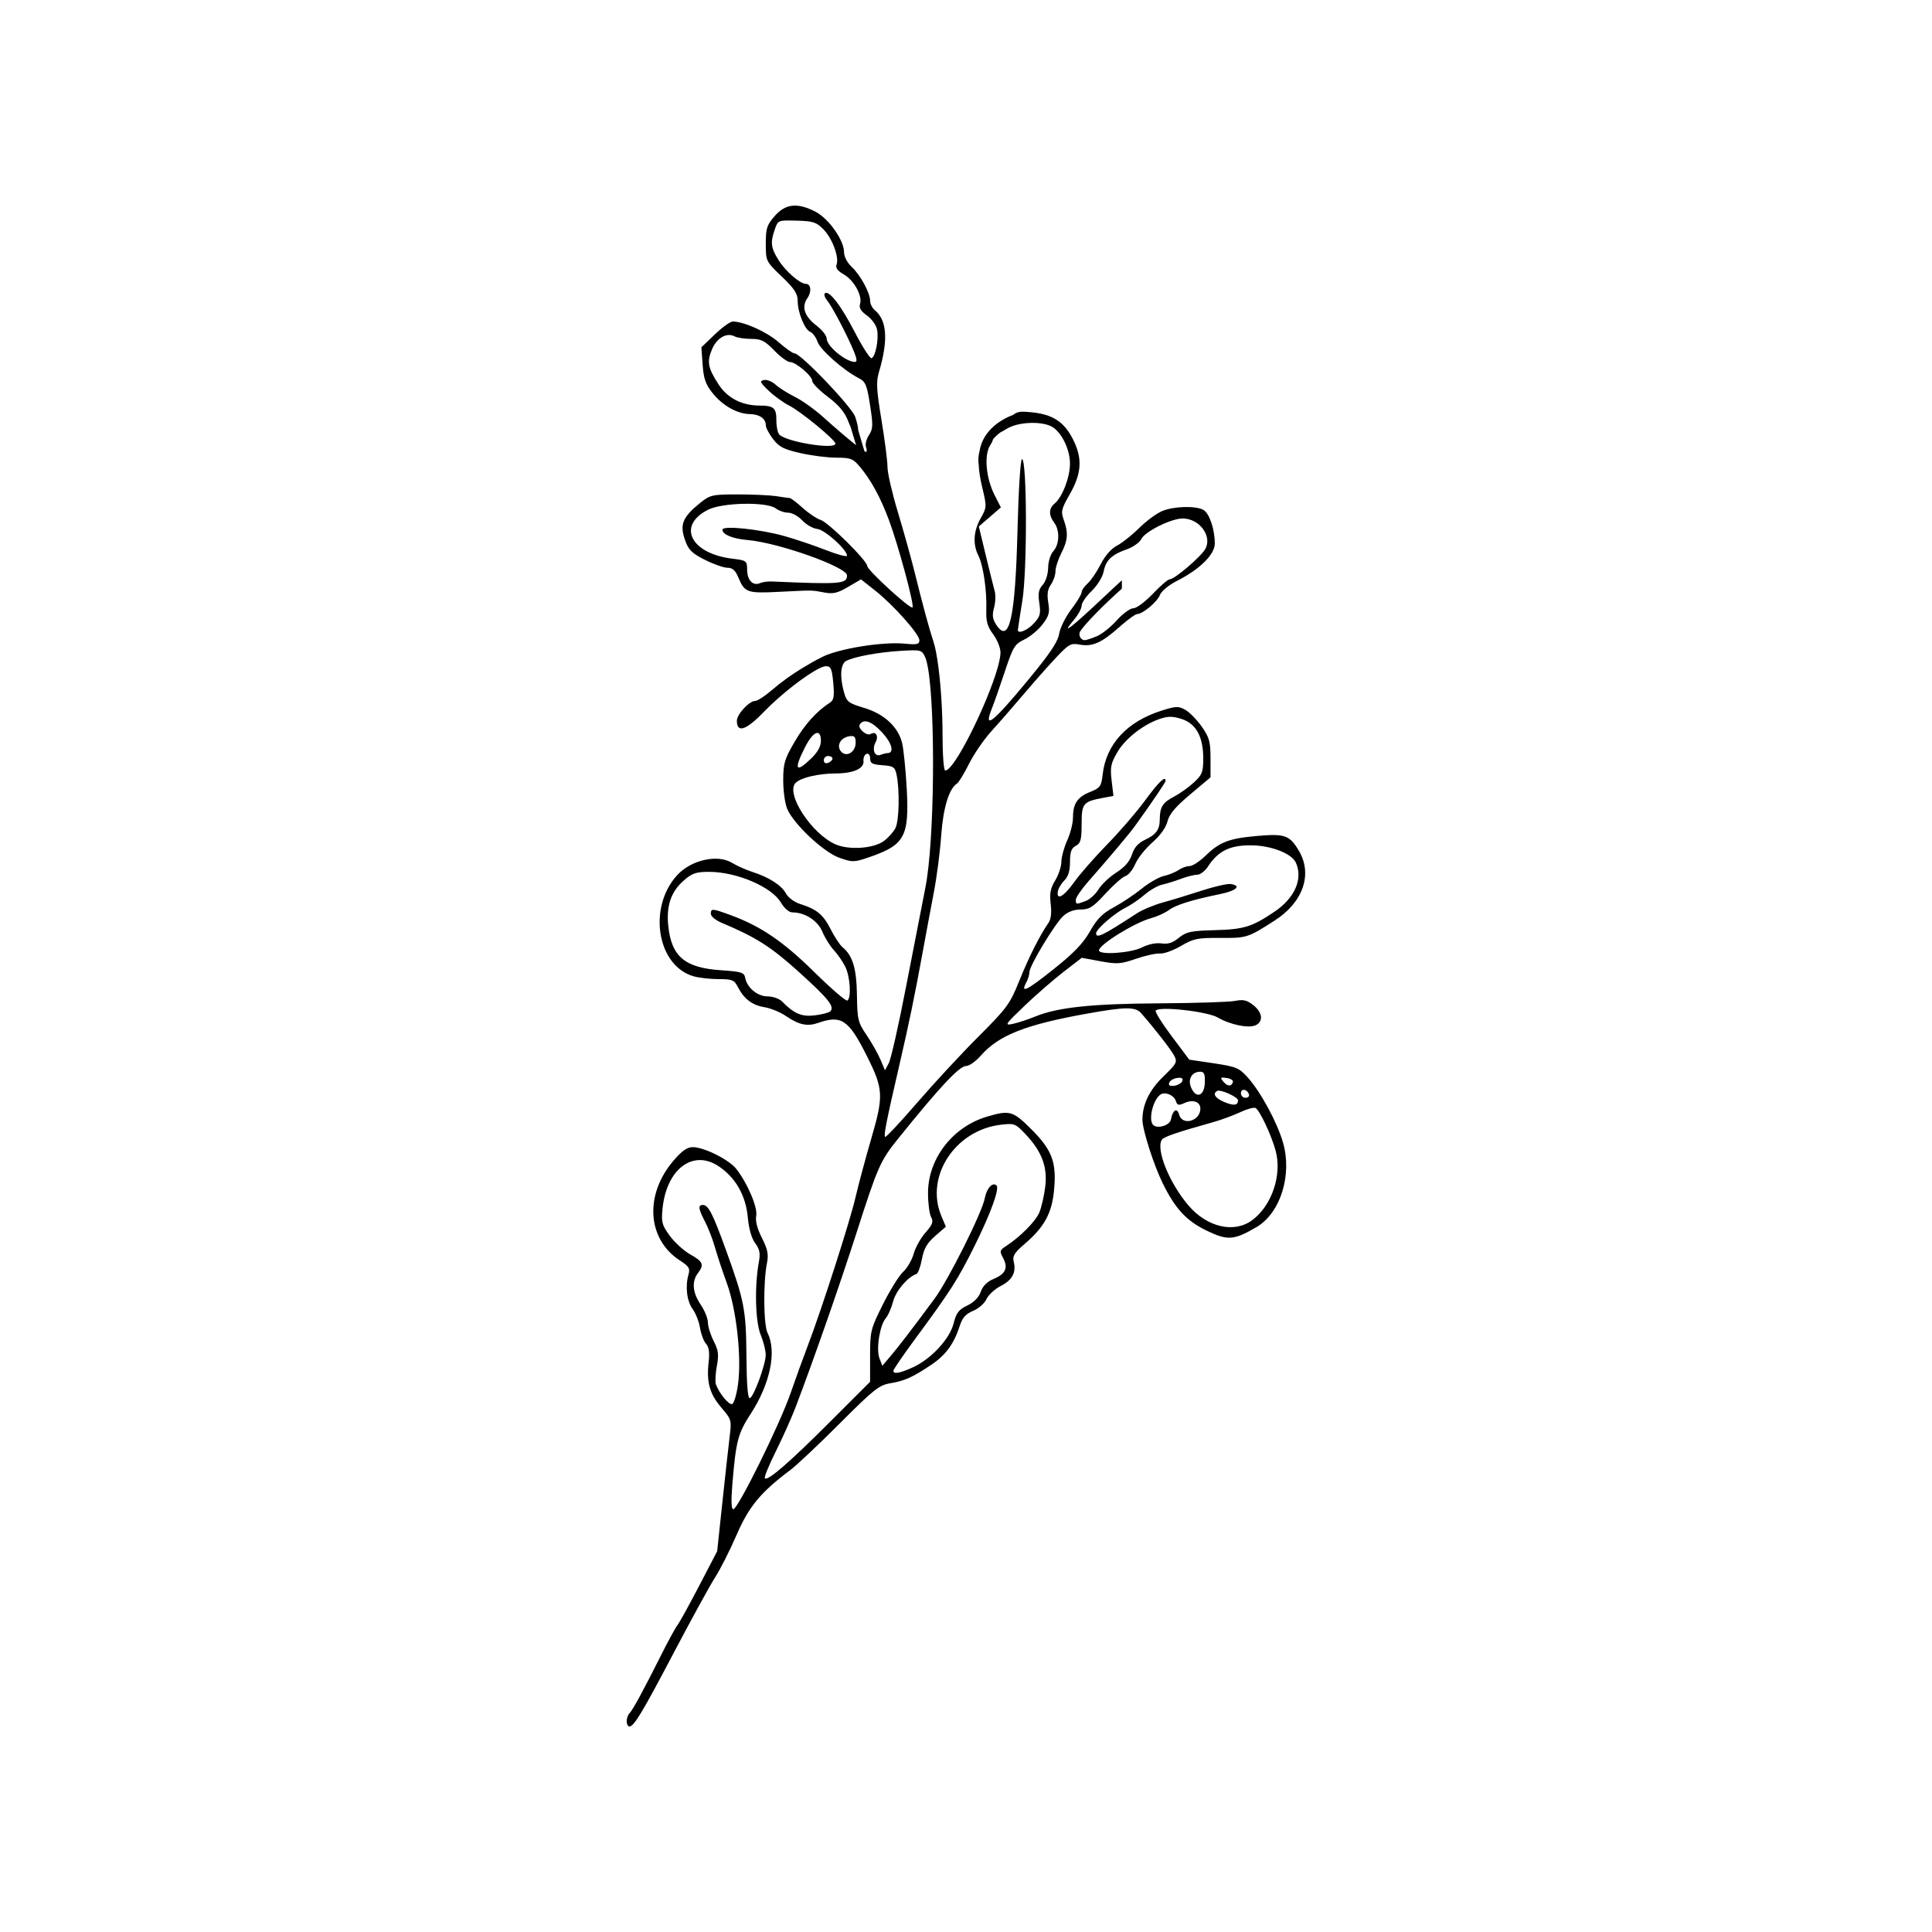 <?xml version="1.0" encoding="UTF-8"?>
<!-- Uploaded to: ICON Repo, www.svgrepo.com, Generator: ICON Repo Mixer Tools -->
<svg fill="#000000" width="800px" height="800px" version="1.1" viewBox="144 144 512 512" xmlns="http://www.w3.org/2000/svg">
 <path d="m415.5 410.56c3.047-2.91 7.715-6.969 10.359-9.012l4.82-3.719 4.934 0.91c4.414 0.816 5.406 0.742 9.418-0.645 2.469-0.852 5.336-1.48 6.375-1.402 1.039 0.086 3.547-0.82 5.582-2.016 3.301-1.941 4.379-2.16 10.316-2.117 7.094 0.051 7.344-0.023 14.465-4.586 7.559-4.84 10.148-12.254 6.449-18.504-2.434-4.121-3.703-4.574-10.973-3.945-7.527 0.656-10.012 1.602-13.754 5.238-1.562 1.516-3.465 2.754-4.238 2.754-0.77 0-2.086 0.469-2.922 1.047-0.832 0.578-2.57 1.281-3.871 1.566-1.293 0.281-3.934 1.793-5.875 3.359-1.941 1.57-5.281 3.797-7.426 4.953-3.019 1.629-4.449 3.074-6.312 6.379-1.785 3.168-4.281 5.762-9.668 10.051-7.16 5.699-8.82 6.5-7.195 3.461 0.457-0.852 0.828-2.082 0.828-2.727 0-1.652 6.711-12.777 8.961-14.855 1.211-1.113 2.836-1.723 4.602-1.723 2.324 0 3.293-0.625 6.574-4.203 2.121-2.309 4.508-4.41 5.301-4.66 0.801-0.25 1.969-1.688 2.602-3.188 0.625-1.5 2.656-4.066 4.516-5.699 2.109-1.859 3.629-3.961 4.027-5.606 0.484-1.934 2.098-3.844 6.031-7.152l5.371-4.516v-5.066c0-4.402-0.309-5.5-2.328-8.379-1.285-1.824-3.238-3.824-4.352-4.449-1.805-1.012-2.473-0.992-6.254 0.203-9.199 2.902-14.75 8.906-15.652 16.957-0.352 3.129-0.648 3.535-3.324 4.606-3.387 1.355-4.543 3.109-4.543 6.84 0 1.461-0.684 4.16-1.523 6-0.836 1.84-1.531 4.383-1.543 5.648-0.012 1.266-0.746 3.5-1.637 4.961-1.27 2.082-1.531 3.43-1.195 6.227 0.277 2.336 0.07 4.074-0.59 5.019-2.266 3.246-5.18 9.012-7.719 15.324-2.508 6.207-3.269 7.254-10.844 14.816-4.488 4.481-11.793 12.375-16.254 17.539-4.457 5.168-8.273 9.234-8.48 9.035-0.402-0.406 0.344-4.18 3.727-18.801 2.644-11.43 4.027-18.098 6.191-29.938 0.887-4.856 2.242-12.113 3.012-16.121 0.77-4.012 1.641-10.746 1.934-14.969 0.52-7.352 2.086-12.504 4.211-13.824 0.438-0.273 1.867-2.625 3.176-5.234s3.981-6.492 5.93-8.637c1.961-2.144 5.801-6.555 8.543-9.793 1.805-2.137 4.106-4.762 6.039-6.922 0.996-1.117 1.914-2.117 2.602-2.84 3.293-3.492 3.891-3.82 6.152-3.394 3.387 0.637 5.812-0.422 10.484-4.574 0.258-0.227 0.508-0.449 0.762-0.664 1.891-1.613 3.606-2.84 4-2.84 1.496 0 5.371-3.231 6.066-5.055 0.395-1.043 2.324-2.629 4.578-3.773 6-3.043 9.984-6.984 9.969-9.875-0.004-3.805-1.461-8.074-3.043-8.922-2.102-1.129-7.856-0.953-10.922 0.328-1.461 0.609-4.211 2.644-6.117 4.523-1.379 1.367-3.16 2.84-4.535 3.809-0.523 0.367-0.984 0.664-1.352 0.852-1.477 0.766-3.133 2.664-4.258 4.883-1.012 1.996-2.57 4.289-3.461 5.094-0.898 0.801-1.617 1.875-1.617 2.383s-1.234 2.535-2.742 4.516c-1.5 1.977-2.941 4.867-3.195 6.445-0.293 1.789-1.812 4.281-5.672 9.113-0.727 0.906-1.5 1.867-2.398 2.953-9.617 11.648-12.16 13.629-9.684 7.535 0.484-1.188 1.977-5.441 3.309-9.453 0.117-0.363 0.23-0.707 0.344-1.031 1.934-5.734 2.445-6.434 4.863-7.582 1.527-0.734 3.691-2.535 4.82-4.004 1.734-2.273 1.969-3.148 1.527-5.754-0.371-2.223-0.18-3.543 0.699-4.801 0.664-0.953 1.211-2.535 1.211-3.512 0-0.984 0.695-3.141 1.535-4.793 1.762-3.445 1.906-5.402 0.656-8.863-0.797-2.195-0.637-2.875 1.594-6.777 3.203-5.598 3.414-9.586 0.785-14.695-2.332-4.523-5.344-6.473-10.867-7.023-2.715-0.266-3.672-0.289-4.953 0.699-4.359 1.641-8.125 4.938-8.855 9.527-0.328 1.211-0.43 2.5-0.223 3.871 0.035 1.328 0.367 3.535 0.891 5.691 1.258 5.234 1.254 5.375-0.383 8.289-1.91 3.394-2.125 6.906-0.613 9.895 1.293 2.574 2.277 9.27 2.102 14.363-0.105 3.043 0.281 4.402 1.812 6.484 1.074 1.449 1.949 3.617 1.949 4.812 0 0.984-0.293 2.43-0.785 4.168-2.664 9.34-11.375 27.137-13.855 27.137-0.398 0-0.715-4.121-0.715-9.359 0-6.074-0.422-12.695-1.062-17.773-0.383-3.043-0.848-5.527-1.344-7.023-1.129-3.379-2.863-9.785-4.902-18.043-0.992-4.012-3.039-11.348-4.539-16.305-1.5-4.957-2.742-10.312-2.742-11.898 0-1.586-0.719-7.203-1.594-12.484-1.309-7.891-1.438-10.125-0.707-12.586 2.539-8.508 2.207-13.801-1.031-16.488-0.707-0.578-1.27-1.719-1.27-2.523 0-2.106-2.59-6.852-4.918-9.027-1.168-1.09-1.996-2.695-1.996-3.879 0-3.148-4.102-8.941-7.609-10.727-4.762-2.434-7.891-2.102-10.742 1.145-2.102 2.398-2.383 3.258-2.383 7.359 0 4.625 0.02 4.66 4.231 8.699 3.371 3.238 4.223 4.543 4.223 6.484 0 3.059 1.875 7.637 3.367 8.207 0.621 0.238 1.473 1.41 1.891 2.606 0.742 2.141 6.836 7.523 10.891 9.617 1.832 0.945 2.188 1.773 3.023 7.152 0.836 5.356 0.797 6.297-0.301 7.981-0.691 1.047-1.031 2.473-0.762 3.164 0.262 0.691 0.246 1.258-0.051 1.258-0.07 0-0.195-0.059-0.363-0.156-0.543-1.848-1.098-3.699-1.648-5.547-0.035-0.812-0.277-2.012-0.812-3.582-0.902-2.664-14.418-16.812-16.062-16.812-0.48 0-2.387-1.344-4.254-2.988-3.094-2.719-9.176-5.457-12.137-5.457-0.648 0-2.793 1.535-4.746 3.414l-3.562 3.414 0.332 4.637c0.273 3.715 0.797 5.211 2.656 7.523 2.676 3.336 6.535 5.492 9.906 5.543 2.535 0.039 4.188 1.223 4.188 2.996 0 0.613 0.855 2.242 1.91 3.617 1.578 2.07 2.836 2.719 7.246 3.719 2.941 0.672 7.234 1.215 9.547 1.215 3.738 0 4.41 0.25 6.188 2.371 2.957 3.512 5.473 8.102 7.719 14.133 2.488 6.648 6.812 22.637 6.258 23.184-0.559 0.562-11.996-9.898-11.996-10.984 0-1.395-10.289-11.566-12.348-12.207-1.02-0.316-3.148-1.742-4.734-3.164-1.578-1.426-3.133-2.606-3.449-2.629-0.316-0.023-1.961-0.25-3.648-0.516-1.688-0.25-6.277-0.457-10.191-0.453-6.762 0.012-7.266 0.125-9.977 2.309-4.543 3.668-5.371 5.644-4 9.613 0.961 2.797 1.77 3.606 5.309 5.406 2.293 1.16 4.988 2.106 5.984 2.106 1.336 0 2.106 0.68 2.887 2.559 1.684 4.019 2.328 4.254 10.75 3.828 9.34-0.465 8.594-0.48 12.055 0.176 2.297 0.434 3.5 0.152 6.273-1.473l3.43-2.012 3.742 2.957c4.867 3.844 11.734 11.562 11.734 13.191 0 1.062-0.637 1.211-3.894 0.891-5.828-0.559-17.367 1.289-21.781 3.492-1.91 0.953-3.656 1.949-5.34 2.977-2.875 1.754-5.516 3.641-8.055 5.82-1.855 1.598-3.859 2.898-4.449 2.898-1.582 0-4.848 3.535-4.848 5.254 0 3.34 2.449 2.519 7.203-2.41 4.555-4.719 11.406-9.977 14.828-11.566 0.664-0.312 1.215-0.492 1.578-0.492 0.527 0 0.887 0.121 1.152 0.492 0.387 0.551 0.574 1.676 0.781 3.918 0.316 3.465 0.152 4.578-0.785 5.18-3.578 2.301-6.715 5.762-9.43 10.41-2.711 4.644-3.043 5.762-3.043 10.289 0 2.785 0.48 6.188 1.059 7.543 1.77 4.09 9.703 11.512 13.855 12.957 3.477 1.215 3.879 1.203 7.957-0.203 9.355-3.219 10.566-5.465 9.848-18.348-0.277-4.852-0.812-10.168-1.195-11.801-1.012-4.324-4.75-7.793-10.133-9.402-4.106-1.23-4.578-1.602-5.273-4.086-0.734-2.644-0.922-4.922-0.59-6.457 0.203-0.938 0.59-1.602 1.168-1.898 2.203-1.137 8.652-2.316 14.508-2.664 5.309-0.312 5.527-0.25 6.41 1.684 0.281 0.613 0.527 1.605 0.75 2.883 1.988 11.27 1.773 45.816-0.699 58.234-0.836 4.223-3.129 15.961-5.09 26.094-1.953 10.125-4.019 19.281-4.586 20.344l-1.023 1.926-1.188-2.82c-0.656-1.547-2.301-4.469-3.668-6.484-2.309-3.422-2.481-4.133-2.574-10.609-0.102-7.078-1.117-10.473-3.82-12.711-0.695-0.574-2.102-2.707-3.129-4.727-1.988-3.93-3.668-5.32-8.07-6.715-1.551-0.488-3.203-1.703-3.773-2.769-1.164-2.172-4.508-4.328-8.883-5.727-1.652-0.527-4.098-1.617-5.43-2.422-3.891-2.348-10.867-0.766-14.566 3.305-7.805 8.574-5.285 23.992 4.375 26.762 1.441 0.414 4.434 0.75 6.641 0.75 3.602 0 4.125 0.215 5.109 2.109 1.641 3.176 3.805 4.805 7.059 5.34 1.613 0.262 4.133 1.289 5.602 2.289 3.551 2.414 5.719 2.871 8.645 1.855 6.133-2.141 8.066-0.816 12.867 8.77 4.402 8.805 4.492 10.48 1.184 21.855-1.535 5.273-3.438 12.359-4.219 15.734-1.477 6.367-9.004 29.75-12.602 39.152-1.133 2.957-3.199 8.66-4.59 12.672-2.875 8.293-13.941 30.707-15.156 30.707-0.543 0-0.625-2.191-0.25-6.715 0.941-11.359 1.461-13.359 4.883-18.617 5.109-7.863 6.902-16.453 4.453-21.34-1.102-2.203-1.195-13.527-0.156-18.668 0.441-2.188 0.156-3.566-1.352-6.543-1.238-2.445-1.777-4.516-1.516-5.863 0.43-2.227-2.309-8.656-5.301-12.465-1.914-2.434-8.508-5.734-11.496-5.742-1.508-0.004-2.883 0.961-5.148 3.617-7.754 9.074-6.953 20.863 1.809 26.48 2.328 1.496 2.648 2.039 2.191 3.672-0.906 3.168-0.434 7.055 1.109 9.148 0.801 1.094 1.672 3.316 1.941 4.953 0.258 1.633 0.973 3.535 1.586 4.223 0.789 0.887 0.996 2.309 0.711 4.848-0.609 5.344 0.25 8.449 3.344 12.066 2.691 3.144 2.754 3.375 2.231 7.609-0.301 2.41-1.164 10.238-1.934 17.422l-1.387 13.047-4.797 9.211c-2.641 5.074-5.215 9.73-5.723 10.367-0.516 0.629-2.484 4.258-4.394 8.062-4.656 9.281-7.457 14.434-8.332 15.316-0.402 0.402-0.734 1.355-0.734 2.109 0 0.762 0.324 1.379 0.719 1.379 1.215 0 3.402-3.641 11.98-19.961 4.555-8.656 9.391-17.461 10.746-19.578 1.367-2.109 3.91-7.148 5.668-11.199 3.281-7.578 6.398-11.336 14.246-17.219 1.676-1.254 7.586-6.82 13.125-12.375 9.059-9.062 10.414-10.141 13.453-10.641 3.777-0.629 5.945-1.617 10.969-5.008 3.672-2.484 5.859-5.508 7.352-10.168 0.695-2.168 1.586-3.18 3.547-3.996 1.441-0.605 3.039-2.004 3.543-3.113 0.508-1.113 2.207-2.676 3.777-3.481 3.078-1.57 4.152-3.594 3.438-6.469-0.363-1.449 0.188-2.359 2.812-4.594 5.25-4.492 7.246-8.086 7.859-14.102 0.75-7.543-0.434-10.801-5.953-16.324-4.941-4.938-5.762-5.176-11.84-3.371-9.074 2.695-15.586 11.145-15.586 20.219 0 2.66 0.363 5.523 0.812 6.363 0.672 1.25 0.402 1.988-1.5 4.156-1.273 1.457-2.672 3.965-3.109 5.578s-1.691 3.777-2.797 4.805c-1.109 1.027-3.523 4.922-5.379 8.645-3.238 6.484-3.379 7.062-3.379 13.633v6.856l-10.555 10.551c-10.855 10.848-16.566 15.801-17.336 15.027-0.238-0.246 1.055-3.426 2.867-7.062 1.82-3.652 4.168-8.879 5.215-11.621 4.691-12.254 11.703-32.336 16.27-46.559 5.582-17.41 6.254-18.922 11.02-24.836 11.09-13.754 16.184-19.195 17.992-19.195 0.797 0 2.523-1.219 3.84-2.715 4.777-5.441 11.805-8.223 28.27-11.176 10.062-1.805 12.727-1.828 14.234-0.117 3.477 3.953 7.875 9.598 8.742 11.227 0.926 1.734 0.734 2.098-2.852 5.578-3.707 3.598-5.523 7.356-5.531 11.465-0.004 2.625 2.957 11.906 5.375 16.828 3.344 6.816 6.352 10.027 11.809 12.629 5.422 2.59 7.113 2.453 13.039-1.02 6.352-3.723 9.516-13.82 7.023-22.418-1.578-5.438-5.934-13.457-9.371-17.27-2.277-2.519-3.055-2.836-8.977-3.723l-6.484-0.961-4.644-6.188c-2.559-3.406-4.481-6.465-4.266-6.805 0.762-1.234 13.648 0.188 16.453 1.82 3.379 1.969 8.383 2.953 10.16 2 1.988-1.066 1.652-3.394-0.75-5.289-1.676-1.32-2.664-1.551-4.801-1.113-1.473 0.301-10.461 0.59-19.957 0.645-18.078 0.105-27.07 1.059-33.016 3.496-1.898 0.777-4.566 1.656-5.926 1.945-2.312 0.492-2.125 0.195 3.078-4.769zm26.648-25.934c1.477-0.742 3.82-2.328 5.195-3.531 1.387-1.199 3.457-2.387 4.609-2.644s3.394-0.945 4.988-1.547c1.594-0.598 3.535-1.09 4.324-1.09 0.785 0 2.051-0.945 2.812-2.109 2.769-4.254 5.941-5.785 11.793-5.68 5.129 0.098 10.461 2.203 11.539 4.559 1.965 4.324-0.266 9.426-5.727 13.078-5.961 4-8.016 4.629-15.789 4.84-6.332 0.172-7.516 0.43-9.492 2.031-1.629 1.336-2.887 1.738-4.606 1.48-1.422-0.215-3.481 0.211-5.199 1.082-2.938 1.484-11.355 2.055-11.355 0.766 0-1.512 9.457-7.367 13.793-8.531 1.594-0.43 3.715-1.395 4.727-2.144 1.848-1.387 6.047-2.695 13.73-4.277 4.242-0.883 5.578-2.211 2.629-2.637-0.875-0.121-4.324 0.672-7.672 1.762-3.344 1.094-7.992 2.508-10.312 3.144-2.324 0.637-5.43 1.941-6.906 2.902-9.008 5.879-10.75 6.727-10.75 5.234-0.008-1.043 4.844-5.273 7.668-6.688zm-17.805-4.434c0.133-0.762 0.906-2.055 1.734-2.875 1.031-1.031 1.484-2.551 1.484-4.922 0-2.641 0.352-3.613 1.543-4.246 1.289-0.691 1.535-1.605 1.535-5.758 0-5.465 0.395-5.953 5.57-6.926l2.863-0.535-0.484-4.09c-0.418-3.535-0.207-4.555 1.543-7.535 2.137-3.641 6.961-7.391 11.402-8.852 2.051-0.68 3.344-0.656 5.656 0.102 3.789 1.238 5.684 4.715 5.684 10.422 0.004 3.613-0.277 4.336-2.488 6.394-1.371 1.273-3.75 2.961-5.281 3.762-2.984 1.547-3.734 2.75-3.754 5.992-0.016 2.766-0.938 4.035-3.961 5.461-1.762 0.832-2.82 2.035-3.414 3.883-0.59 1.824-1.91 3.344-4.133 4.762-1.797 1.145-3.914 3.144-4.707 4.434-0.785 1.293-2.324 2.695-3.406 3.102-2.527 0.961-2.629 0.953-2.629-0.316 0-0.59 1.473-2.746 3.269-4.801 6.109-6.957 10.922-12.691 12.465-14.828 4.5-6.246 8.066-11.512 8.066-11.891 0-1.473-1.844 0.289-5.402 5.144-2.238 3.062-6.785 8.34-10.098 11.723-3.305 3.387-7.246 7.875-8.73 9.98-2.746 3.832-4.762 4.973-4.328 2.414zm4.305-71.984c1.098-1.301 1.988-2.957 1.988-3.688 0-0.73 1.203-2.492 2.676-3.918 1.508-1.461 2.883-3.688 3.148-5.094 0.508-2.68 1.805-4.176 4.856-5.438 0.395-0.16 0.812-0.324 1.266-0.48 1.668-0.574 3.414-1.812 3.891-2.762 1.008-1.996 7.926-5.426 10.938-5.426 4.41 0 7.875 4.602 6.039 8.031-1.09 2.031-8.168 8.086-9.457 8.086-0.465 0-2.481 1.727-4.481 3.84-2.012 2.121-4.324 3.84-5.168 3.84-0.621 0-1.824 0.762-3.031 1.844-0.457 0.406-0.91 0.855-1.34 1.336-1.547 1.75-3.93 3.648-5.289 4.223-1.359 0.578-2.805 1.047-3.219 1.047-1.074 0-1.785-1.391-1.195-2.344 1.152-1.863 6.523-7.324 11.039-11.301v-2.223c-1.234 1.113-2.644 2.43-4.281 3.977-9.223 8.711-12.238 11.031-8.379 6.449zm-20.664 1.312c-0.957-1.465-1.09-2.508-0.551-4.465 0.383-1.402 0.457-3.41 0.156-4.465-0.297-1.059-1.367-5.332-2.367-9.5l-1.824-7.578 5.844-5.047-1.652-3.234c-2.328-4.57-2.856-10.672-1.148-13.285 0.414-0.625 0.648-1.164 0.715-1.543 0.562-0.648 1.211-1.25 1.926-1.793 0.465-0.238 1.023-0.555 1.773-1.008 2.805-1.715 8.59-2.055 11.594-0.691 2.672 1.219 5.125 6.019 5.106 10.004-0.016 3.629-2.039 8.852-4.086 10.543-1.559 1.289-1.586 3.066-0.102 5.043 1.531 2.019 1.422 5.742-0.211 7.551-0.766 0.84-1.367 2.754-1.391 4.445-0.031 1.723-0.629 3.606-1.438 4.5-1.09 1.199-1.281 2.246-0.898 4.828 0.422 2.848 0.223 3.578-1.477 5.406-1.715 1.84-4.207 2.856-4.207 1.719 0-0.215 0.535-3.727 1.195-7.805 1.309-8.16 1.234-37.484-0.102-37.484-0.406 0-0.918 8.113-1.188 18.809-0.594 23.449-2.168 30.391-5.668 25.051zm-45.941-55.086c-2.172-1.949-5.496-4.324-7.402-5.266-1.898-0.945-4.195-2.402-5.113-3.234-0.91-0.836-2.293-1.387-3.066-1.219-1.211 0.25-1.031 0.656 1.223 2.812 1.449 1.387 3.883 3.148 5.422 3.934 3.152 1.605 12.281 9.117 12.281 10.102 0 1.656-12.887-0.414-14.852-2.383-0.441-0.441-0.797-2.102-0.789-3.684 0.02-3.394-0.66-4.004-4.492-4.016-4.66-0.02-8.488-1.996-10.82-5.598-2.836-4.363-3.141-5.977-1.758-9.289 1.266-3.031 3.898-4.555 5.992-3.457 0.711 0.371 2.695 0.676 4.414 0.676 2.629 0 3.586 0.48 6.102 3.066 1.637 1.688 3.512 3.066 4.16 3.066 1.578 0 5.91 3.691 5.91 5.039 0 0.578 1.855 2.457 4.121 4.172 2.992 2.262 4.488 4.062 5.438 6.551 0.195 0.516 0.387 0.945 0.574 1.344 0.508 1.637 1.004 3.281 1.477 4.926-2.152-1.695-5.379-4.438-8.82-7.543zm12.922-15.516c-0.414 0.133-2.434-3.023-4.492-7.004-3.648-7.047-6.856-11.184-7.891-10.148-0.281 0.281 0 1.113 0.621 1.859 1.293 1.543 5.309 9.18 7.059 13.438h0.004c0.855 2.086 0.934 2.871 0.266 2.856-2.481-0.066-7.453-4.207-7.453-6.211 0-0.746-1.211-2.289-2.695-3.422-3.203-2.438-4.039-4.961-2.418-7.273 1.184-1.699 0.957-3.793-0.414-3.793-1.516 0-5.352-3.309-7.176-6.207-2.098-3.309-2.273-4.727-1.031-8.262 0.832-2.398 0.887-2.414 5.793-2.277 4.359 0.121 5.231 0.402 7.109 2.332 2.344 2.398 4.191 7.402 3.449 9.336-0.324 0.836 0.281 1.648 1.91 2.574 2.711 1.543 4.996 5.684 4.316 7.824-0.324 1.027 0.195 1.906 1.812 3.059 1.25 0.887 2.465 2.562 2.695 3.719 0.516 2.508-0.414 7.262-1.465 7.602zm-32.824 48.199c8.152 0.695 26.324 7.16 26.324 9.367 0 2.273-1.664 2.41-19.965 1.613-1.055-0.047-2.434 0.152-3.062 0.43-1.863 0.832-3.406-0.727-3.438-3.457-0.023-2.473-0.125-2.551-3.918-3.012-11.055-1.352-14.746-8.734-6.473-12.957 3.809-1.941 15.598-2.176 18-0.359 0.816 0.621 2.309 1.129 3.301 1.129 0.992 0 2.66 0.922 3.703 2.047s2.84 2.144 3.996 2.266c2 0.211 7.859 5.481 7.859 7.078 0 0.395-2.508-0.277-5.566-1.477-3.059-1.199-7.984-2.867-10.938-3.699-6.613-1.863-16.504-2.887-16.504-1.715-0.016 1.289 2.699 2.402 6.68 2.746zm21.328 57.23c0.637 0 1.152 0.309 1.152 0.684 0 0.379-0.523 0.887-1.152 1.129-0.699 0.266-1.152 0-1.152-0.684-0.004-0.617 0.52-1.129 1.152-1.129zm-6.129-2.332c2.16-4.262 4.207-5.066 4.207-1.664 0 1.43-0.852 2.984-2.527 4.609-4.172 4.043-4.731 3.07-1.68-2.945zm24.266 7.32c0.852 4.031 0.68 12.219-0.309 14.125-0.52 1.02-1.879 2.539-3.023 3.391-2.742 2.035-9.297 2.488-12.898 0.891-6.375-2.832-13.285-13.512-10.531-16.27 1.395-1.395 6.031-2.481 10.688-2.504 4.684-0.023 7.512-1.309 7.301-3.305-0.09-0.84 0.266-1.684 0.797-1.875 0.559-0.195 0.961 0.301 0.961 1.215 0 1.281 0.574 1.598 3.254 1.789 2.941 0.215 3.324 0.477 3.762 2.543zm-9.766-13.316c1.031-1.672 3.211-0.883 6.027 2.188 2.539 2.762 3.18 5.371 1.32 5.371-0.336 0-1.164 0.211-1.828 0.465-1.582 0.609-2.348-1.43-1.281-3.426 0.848-1.582-0.023-2.922-1.367-2.098-1.02 0.629-3.481-1.512-2.871-2.5zm-2.727 3.09c1.316-0.195 1.648 0.145 1.648 1.699 0 2.539-2.492 4.012-3.906 2.309-1.273-1.535-0.074-3.66 2.258-4.008zm-0.562 70.043c-0.367 0.227-4.324-3.18-8.781-7.57-8.246-8.117-14.191-12.156-22.199-15.086-4.848-1.773-5.188-1.793-5.188-0.309 0 0.641 1.293 1.707 2.875 2.371 9.105 3.82 13.09 6.363 20.496 13.059 7.848 7.098 9.5 9.176 8.281 10.395-0.344 0.344-2.172 0.828-4.055 1.062-3.492 0.438-5.516-0.406-8.734-3.68-0.727-0.734-2.445-1.34-3.82-1.34-2.707 0-5.481-2.328-5.961-4.992-0.242-1.34-1.055-1.582-6.41-1.941-9.574-0.641-13.121-3.633-13.961-11.789-0.543-5.285 0.727-9.012 4.066-11.949 2.254-1.98 3.293-2.336 6.746-2.336 7.285 0 16.582 3.961 19.023 8.105 0.926 1.559 2.168 2.637 3.043 2.637 3.356 0 6.734 2.176 7.969 5.129 0.676 1.613 2.031 3.797 3.019 4.852 0.984 1.055 2.352 3.023 3.031 4.379 1.32 2.633 1.676 8.32 0.559 9.004zm-34.824 101.71c-0.238-0.672-0.125-2.848 0.246-4.852 0.559-3.023 0.418-4.156-0.84-6.625-0.836-1.641-1.527-3.856-1.527-4.906 0-1.047-0.863-3.184-1.918-4.742-2.156-3.176-2.414-6.109-0.742-8.324 1.719-2.266 1.395-3.062-1.996-4.969-1.719-0.969-4.168-3.188-5.445-4.938-2.082-2.852-2.281-3.606-1.918-7.238 1.039-10.395 7.992-15.699 14.758-11.266 4.535 2.969 7.305 7.769 7.828 13.598 0.277 3.019 0.996 5.559 1.961 6.856 1.188 1.613 1.402 2.684 0.977 4.984-1.18 6.394-0.945 15.859 0.484 19.305 0.75 1.824 1.355 4.246 1.328 5.371-0.059 2.644-3.168 11.062-4.211 11.406-0.535 0.176-0.836-3.559-0.898-11.074-0.102-12.434-0.523-14.621-5.5-28.383-3.438-9.48-4.59-11.738-6.035-11.738-1.344 0-1.215 1.02 0.578 4.457 0.848 1.629 2.019 4.66 2.609 6.742 0.578 2.07 2.004 6.363 3.16 9.531 2.559 7.043 3.945 19.629 2.957 26.809-0.367 2.707-1.074 5.059-1.559 5.215-0.863 0.289-3.449-2.844-4.297-5.219zm45.027-17.535c0.594-0.672 1.461-2.656 1.93-4.418 0.766-2.863 3.836-6.488 6.16-7.273 0.434-0.141 1.094-1.918 1.473-3.941 0.523-2.82 1.352-4.258 3.516-6.144l2.832-2.465-1.199-2.852c-4.387-10.414 3.637-22.73 15.738-24.164 3.641-0.434 3.894-0.332 6.602 2.535 4.316 4.574 5.848 8.688 5.188 13.941-0.301 2.398-0.996 5.43-1.547 6.746-0.977 2.352-5.012 6.438-8.762 8.883-1.758 1.145-1.82 1.391-0.852 3.211 1.395 2.609 0.676 4.211-2.508 5.543-1.719 0.719-2.887 1.883-3.414 3.414-0.523 1.484-1.793 2.785-3.566 3.633-2.262 1.078-2.918 1.934-3.629 4.762-1.039 4.121-5.981 9.43-10.812 11.633-3.461 1.57-5.148 1.863-5.148 0.902 0-0.328 2.414-3.875 5.356-7.875 9.891-13.41 11.684-16.219 16.148-25.195 4.277-8.613 6.672-15.184 5.836-16.027-1.023-1.023-2.625 0.715-3.117 3.379-0.707 3.797-9.703 21.77-13.391 26.73-6.277 8.453-9.316 12.41-11.48 14.973l-2.277 2.691-0.762-1.977c-0.945-2.375 0.105-8.871 1.688-10.645zm96.227-59.316c0.176 0.504-0.242 0.918-0.906 0.918-0.676 0-1.219-0.551-1.219-1.219 0-1.355 1.652-1.117 2.125 0.301zm-5.926-4.34c1.031 0.145 1.793 0.609 1.688 1.031-0.316 1.289-1.441 1.27-2.535-0.051-0.914-1.102-0.812-1.219 0.848-0.98zm-2.527 3.445c0.848-0.523 5.562 1.594 5.562 2.488 0 1.367-1.129 1.5-3.656 0.438-2.387-1.004-3.141-2.16-1.906-2.926zm6.176 5.613c1.812-0.852 3.637-1.34 4.047-1.09 1.148 0.711 4.195 7.219 5.316 11.336 1.727 6.379-1.023 14.535-6.195 18.367-4.812 3.566-11.945 1.926-16.93-3.898-5.09-5.949-8.73-15.012-7.004-17.441 0.539-0.754 4.019-1.945 13.633-4.641 2.106-0.59 5.312-1.777 7.133-2.633zm-10.625-10.711c1.027 0 1.293 0.629 1.215 2.875-0.121 3.551-2.238 4.387-3.594 1.422-1.023-2.242 0.117-4.297 2.379-4.297zm0.031 9.797c0 3.309-4.836 4.625-5.644 1.535-0.504-1.926-1.715-1.176-2.16 1.336-0.273 1.547-3.582 2.559-4.699 1.441-1.352-1.352-0.031-6.769 1.953-8.07 1.23-0.801 3.562 0.172 4.035 1.676 0.383 1.195 0.746 1.289 2.281 0.59 2.285-1.043 4.234-0.355 4.234 1.492zm-4.773-7.371c-0.188 0.562-1.129 1.145-2.09 1.285-1.188 0.172-1.641-0.074-1.41-0.77 0.18-0.559 1.125-1.137 2.086-1.281 1.195-0.176 1.648 0.07 1.414 0.766z"/>
</svg>